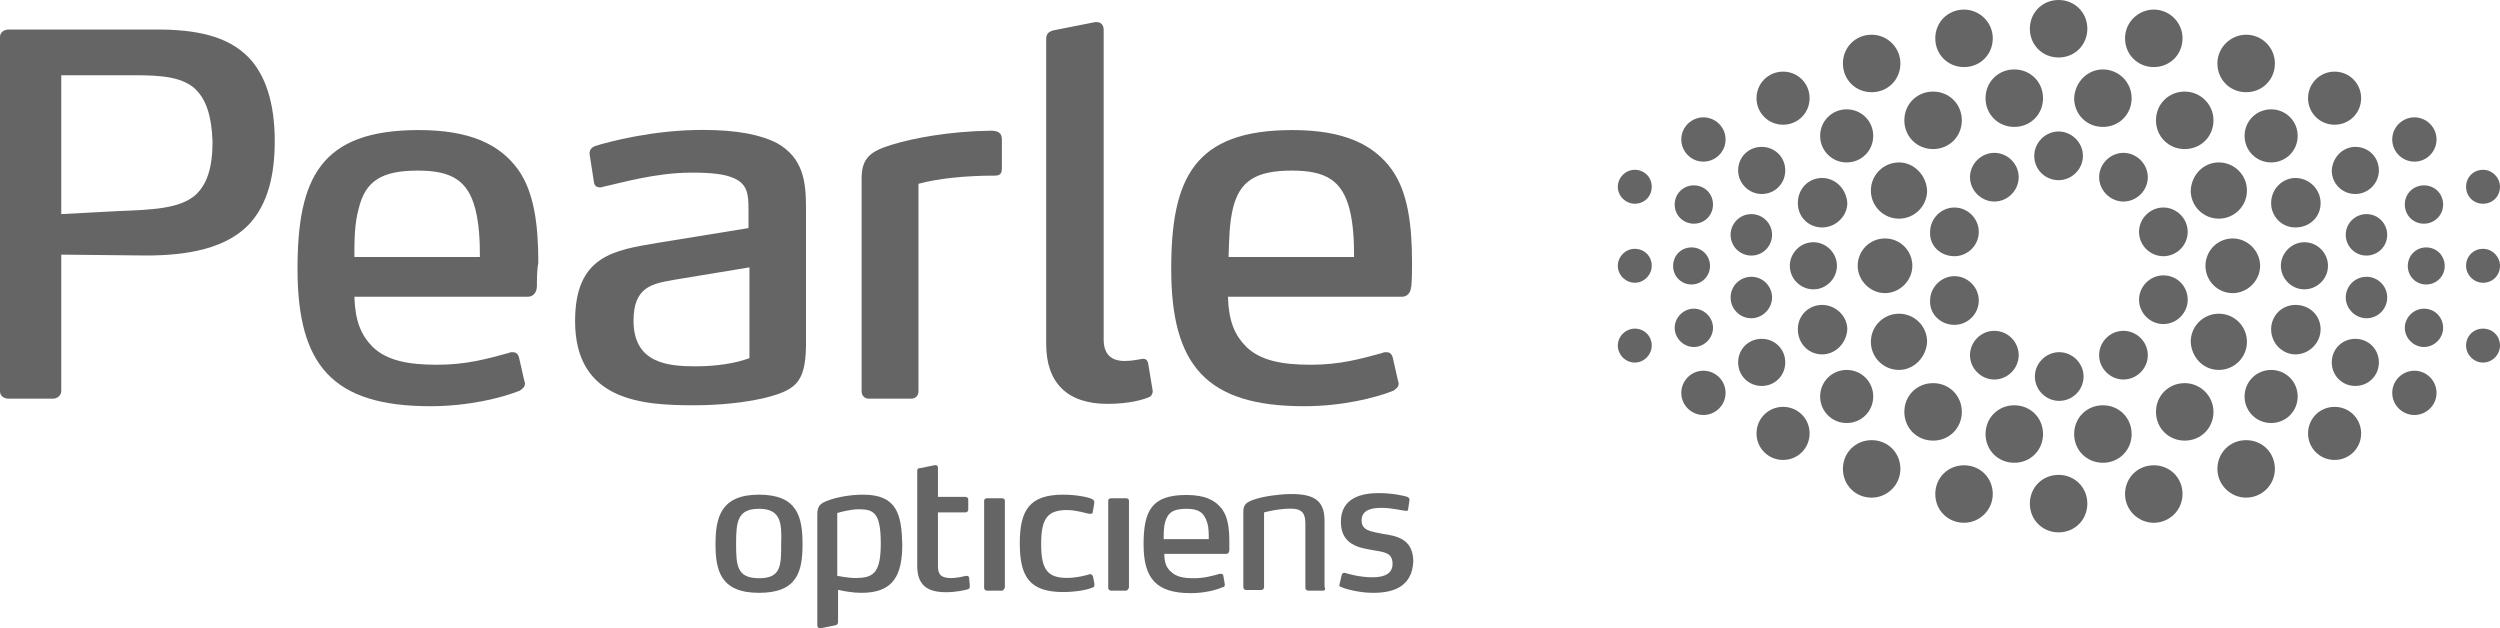 <svg viewBox="0 0 159.15 40" xmlns="http://www.w3.org/2000/svg" data-name="Laag 1" id="Laag_1">
  <defs>
    <style>
      .cls-1 {
        fill: #656565;
      }
    </style>
  </defs>
  <path d="M12.5,5.73c-.85-.85-2.26-.94-3.95-.94H3.9v8.84l3.57-.19c2.21-.09,3.95-.14,4.98-1.03.71-.66,1.08-1.69,1.08-3.38-.05-1.65-.42-2.68-1.03-3.29ZM15.75,14.38c-1.65,1.65-4.47,1.93-6.96,1.88l-4.89-.05v8.7c0,.24-.24.47-.52.47H.56c-.33,0-.56-.19-.56-.47V2.35c0-.28.24-.47.56-.47h9.45c2.4,0,4.47.38,5.83,1.79,1.03,1.08,1.65,2.82,1.65,5.31,0,2.02-.38,4.04-1.74,5.41Z" class="cls-1"></path>
  <path d="M30.27,13.35c-.47-1.88-1.55-2.49-3.67-2.49-2.3,0-3.34.66-3.76,2.4-.28.99-.28,2.07-.28,3.1h7.99c0-1.08-.05-2.07-.28-3.01ZM34.17,18.28c0,.28-.19.61-.56.61h-11.05c.05,1.55.42,2.44,1.17,3.2.89.85,2.21,1.13,4.09,1.13s3.2-.38,4.56-.75c.09-.05.19-.05.24-.05.19,0,.33.05.42.33l.33,1.46q.05.14.05.19c0,.24-.14.33-.33.47-1.18.47-3.29.99-5.69.99-6.25,0-8.46-2.63-8.46-8.74,0-5.78,1.46-8.84,7.71-8.84,3.24,0,5.17.89,6.35,2.54.99,1.41,1.27,3.43,1.27,5.92-.09.42-.09,1.08-.09,1.55Z" class="cls-1"></path>
  <path d="M47.71,17.02l-4.84.8c-1.32.24-2.54.42-2.54,2.59,0,2.73,2.21,2.91,3.95,2.91,1.32,0,2.54-.19,3.43-.52v-5.78ZM48.46,25.38c-1.03.23-2.54.42-4.28.42-3.2,0-7.57-.23-7.57-5.36,0-4.18,2.49-4.51,5.26-4.98l5.78-.94v-1.18c0-.94-.05-1.65-.99-2.02-.56-.24-1.36-.33-2.63-.33-2.3,0-4.51.66-5.59.89-.14.05-.19.05-.24.05-.14,0-.33-.05-.38-.28l-.28-1.79c-.05-.33.14-.47.33-.56.89-.28,3.71-1.03,6.86-1.03,2.26,0,3.76.33,4.75.85,1.65.94,1.83,2.44,1.83,4.09v8.84c-.05,2.35-.66,2.82-2.87,3.34Z" class="cls-1"></path>
  <path d="M54.85,11.37c0-1.32.56-1.74,1.93-2.16,1.36-.42,3.67-.85,6.25-.89.38,0,.75.05.75.56v1.83c0,.24-.05.47-.42.47-1.97,0-3.67.19-4.89.52v13.21c0,.28-.19.47-.47.47h-2.68c-.28,0-.47-.19-.47-.47v-13.54Z" class="cls-1"></path>
  <path d="M73.37,24.82c.05.14-.05.42-.24.47-.33.14-1.22.42-2.63.42-2.54,0-3.9-1.32-3.9-3.81V2.49c0-.33.14-.47.47-.56l2.63-.52h.14c.24,0,.42.19.42.47v19.74c0,1.13.71,1.36,1.32,1.36.47,0,.85-.09,1.18-.14.14,0,.28.05.33.28l.28,1.69Z" class="cls-1"></path>
  <path d="M85.92,13.35c-.47-1.88-1.55-2.49-3.67-2.49-2.3,0-3.34.66-3.76,2.4-.24.99-.24,2.02-.28,3.1h7.99c0-1.08-.05-2.07-.28-3.01ZM89.82,18.28c0,.28-.19.61-.56.61h-11.09c.05,1.55.42,2.44,1.18,3.2.89.85,2.21,1.13,4.09,1.13s3.2-.38,4.56-.75c.09-.05.19-.05.24-.05.19,0,.33.05.42.33l.33,1.46q.05.14.05.19c0,.24-.14.33-.33.47-1.18.47-3.29.99-5.69.99-6.25,0-8.46-2.63-8.46-8.74,0-5.78,1.46-8.84,7.71-8.84,3.24,0,5.17.89,6.35,2.54.99,1.41,1.27,3.43,1.27,5.92,0,.42,0,1.08-.05,1.55Z" class="cls-1"></path>
  <path d="M48.32,32.39c-1.36,0-1.46.8-1.46,2.21s.05,2.21,1.46,2.21,1.41-.8,1.41-2.21c.05-1.36-.05-2.21-1.41-2.21ZM48.32,37.74c-2.44,0-2.77-1.41-2.77-3.1s.33-3.15,2.77-3.15,2.77,1.41,2.77,3.15-.33,3.1-2.77,3.1Z" class="cls-1"></path>
  <path d="M61.72,37.27c.05.14,0,.19-.09.24-.19.05-.71.19-1.41.19-1.22,0-1.83-.47-1.83-1.69v-6.02c0-.14.05-.19.19-.19l.94-.19c.14,0,.19.05.19.19v1.83h1.74c.09,0,.19.05.19.19v.61c0,.09-.05.19-.19.19h-1.74v3.43c0,.56.24.75.85.75.33,0,.71-.09.94-.14.09,0,.14,0,.19.09l.05.52Z" class="cls-1"></path>
  <path d="M63.78,37.6h-.94c-.09,0-.19-.05-.19-.19v-5.55c0-.09.09-.14.19-.14h.94c.09,0,.19.05.19.14v5.55c-.05.09-.09.19-.19.19Z" class="cls-1"></path>
  <path d="M69.66,37.27c0,.09-.05.14-.14.14-.28.14-1.08.28-1.83.28-2.16,0-2.77-.99-2.77-3.1s.61-3.1,2.77-3.1c.75,0,1.55.14,1.83.28.05.05.14.05.14.19v.09l-.09.52c0,.09-.05.14-.14.14h-.09c-.24-.05-.85-.24-1.41-.24-1.27,0-1.65.56-1.65,2.16s.38,2.16,1.65,2.16c.56,0,1.13-.14,1.46-.24.09,0,.14.05.19.14l.09.47v.09Z" class="cls-1"></path>
  <path d="M71.68,37.6h-.94c-.09,0-.19-.05-.19-.19v-5.55c0-.09.09-.14.19-.14h.94c.09,0,.19.05.19.14v5.55c-.05.09-.09.19-.19.19Z" class="cls-1"></path>
  <path d="M76.85,33.28c-.19-.66-.56-.89-1.32-.89-.85,0-1.18.24-1.36.85-.09.33-.09.71-.09,1.08h2.87c0-.33,0-.71-.09-1.03ZM78.26,35.02c0,.09-.05.24-.19.24h-3.95c0,.56.14.89.42,1.13.33.33.8.42,1.46.42s1.13-.14,1.65-.28h.09s.14,0,.14.14l.09.52v.05c0,.09-.05.14-.14.14-.42.19-1.18.38-2.02.38-2.21,0-3.01-.94-3.01-3.1s.52-3.15,2.73-3.15c1.18,0,1.83.33,2.26.89.38.52.47,1.22.47,2.12v.52Z" class="cls-1"></path>
  <path d="M84.23,37.6h-.94c-.09,0-.19-.05-.19-.19v-4.09c0-.71-.28-.94-.94-.94-.75,0-1.5.19-1.69.24v4.75c0,.09-.05.19-.19.19h-.94c-.09,0-.19-.05-.19-.19v-4.79c0-.42.14-.61.75-.8.56-.19,1.6-.33,2.3-.33,1.41,0,2.12.38,2.12,1.69v4.23c.09.14,0,.23-.09.23Z" class="cls-1"></path>
  <path d="M87.43,37.74c-.99,0-1.88-.28-2.07-.38-.05,0-.14-.09-.09-.14l.14-.61c.05-.09.05-.14.14-.14h.09c.14.05.89.28,1.74.28.75,0,1.27-.23,1.27-.85,0-.75-.56-.75-1.32-.89-.8-.14-1.97-.33-1.97-1.79,0-1.55,1.36-1.83,2.4-1.83.94,0,1.69.19,1.83.24.09.05.14.09.14.19l-.09.61c0,.09-.05.09-.14.09-.14,0-.89-.19-1.55-.19s-1.27.14-1.27.8.61.7,1.32.85c.94.14,1.97.33,1.97,1.79-.09,1.55-1.22,1.97-2.54,1.97Z" class="cls-1"></path>
  <path d="M54.57,36.8c-.66,0-1.18-.14-1.27-.14v-4c.14-.05.85-.24,1.36-.24.94,0,1.41.19,1.41,2.16,0,1.74-.38,2.21-1.5,2.21ZM54.95,31.49c-.75,0-1.65.14-2.26.38-.52.19-.66.38-.66.89v7.05c0,.09.05.19.19.19l.94-.19c.09,0,.19-.09.19-.19v-2.07c.42.09.94.19,1.5.19,2.07,0,2.59-1.18,2.59-3.1-.05-1.88-.33-3.15-2.49-3.15Z" class="cls-1"></path>
  <path d="M120,15.18c-.99,0-1.74.8-1.74,1.74s.8,1.74,1.74,1.74,1.74-.8,1.74-1.74-.75-1.74-1.74-1.74Z" class="cls-1"></path>
  <path d="M115.44,15.42c-.85,0-1.5.71-1.5,1.5,0,.85.71,1.5,1.5,1.5.85,0,1.5-.71,1.5-1.5s-.66-1.5-1.5-1.5Z" class="cls-1"></path>
  <path d="M107.68,15.75c-.66,0-1.17.52-1.17,1.18s.52,1.18,1.17,1.18,1.18-.52,1.18-1.18-.52-1.18-1.18-1.18Z" class="cls-1"></path>
  <path d="M104.07,15.84c-.61,0-1.08.52-1.08,1.08,0,.61.52,1.08,1.08,1.08.61,0,1.08-.52,1.08-1.08,0-.61-.47-1.08-1.08-1.08Z" class="cls-1"></path>
  <path d="M131.05,0c-1.03,0-1.83.8-1.83,1.83s.8,1.83,1.83,1.83,1.83-.8,1.83-1.83-.8-1.83-1.83-1.83Z" class="cls-1"></path>
  <path d="M128.23,4.42c-1.03,0-1.83.8-1.83,1.83s.8,1.83,1.83,1.83,1.83-.8,1.83-1.83-.8-1.83-1.83-1.83Z" class="cls-1"></path>
  <path d="M117.56,6.96c-.94,0-1.69.75-1.69,1.69s.75,1.69,1.69,1.69,1.69-.75,1.69-1.69-.75-1.69-1.69-1.69Z" class="cls-1"></path>
  <path d="M116,11.33c-.89,0-1.55.7-1.55,1.6s.7,1.55,1.55,1.55,1.6-.71,1.6-1.55c-.05-.89-.75-1.6-1.6-1.6Z" class="cls-1"></path>
  <path d="M113.51,4.56c-.94,0-1.69.75-1.69,1.69s.75,1.69,1.69,1.69,1.69-.75,1.69-1.69-.75-1.69-1.69-1.69Z" class="cls-1"></path>
  <path d="M123.06,5.83c-1.03,0-1.83.8-1.83,1.83s.8,1.83,1.83,1.83,1.83-.8,1.83-1.83-.8-1.83-1.83-1.83Z" class="cls-1"></path>
  <path d="M120.89,10.34c-.99,0-1.79.8-1.79,1.79s.8,1.79,1.79,1.79,1.79-.8,1.79-1.79c-.05-.99-.85-1.79-1.79-1.79Z" class="cls-1"></path>
  <path d="M125.03.61c-1.03,0-1.83.8-1.83,1.83s.8,1.83,1.83,1.83,1.83-.8,1.83-1.83-.85-1.83-1.83-1.83Z" class="cls-1"></path>
  <path d="M119.15,2.21c-1.03,0-1.83.8-1.83,1.83s.8,1.83,1.83,1.83,1.83-.8,1.83-1.83-.85-1.83-1.83-1.83Z" class="cls-1"></path>
  <path d="M107.83,11.8c-.7,0-1.22.56-1.22,1.22,0,.7.56,1.22,1.22,1.22.71,0,1.22-.56,1.22-1.22,0-.71-.56-1.22-1.22-1.22Z" class="cls-1"></path>
  <path d="M111.49,13.63c-.75,0-1.32.61-1.32,1.32,0,.75.61,1.32,1.32,1.32.75,0,1.32-.61,1.32-1.32,0-.75-.61-1.32-1.32-1.32Z" class="cls-1"></path>
  <path d="M104.07,10.81c-.61,0-1.08.52-1.08,1.08,0,.61.52,1.08,1.08,1.08.61,0,1.08-.47,1.08-1.08s-.47-1.08-1.08-1.08Z" class="cls-1"></path>
  <path d="M112.15,9.35c-.85,0-1.5.66-1.5,1.5,0,.8.66,1.5,1.5,1.5s1.5-.66,1.5-1.5-.66-1.5-1.5-1.5Z" class="cls-1"></path>
  <path d="M108.44,7.47c-.75,0-1.41.61-1.41,1.41,0,.75.61,1.41,1.41,1.41.75,0,1.41-.61,1.41-1.41s-.66-1.41-1.41-1.41Z" class="cls-1"></path>
  <path d="M131.05,33.89c-1.03,0-1.83-.8-1.83-1.83s.8-1.83,1.83-1.83,1.83.8,1.83,1.83-.8,1.83-1.83,1.83Z" class="cls-1"></path>
  <path d="M116,22.56c-.89,0-1.55-.71-1.55-1.6s.7-1.55,1.55-1.55,1.6.71,1.6,1.55c-.05.89-.75,1.6-1.6,1.6Z" class="cls-1"></path>
  <path d="M113.51,29.28c-.94,0-1.69-.75-1.69-1.69s.75-1.69,1.69-1.69,1.69.75,1.69,1.69-.75,1.69-1.69,1.69Z" class="cls-1"></path>
  <path d="M120.89,23.55c-.99,0-1.79-.8-1.79-1.79s.8-1.79,1.79-1.79,1.79.8,1.79,1.79c-.05.99-.85,1.79-1.79,1.79Z" class="cls-1"></path>
  <path d="M125.03,33.28c-1.03,0-1.83-.8-1.83-1.83s.8-1.83,1.83-1.83,1.83.8,1.83,1.83-.85,1.83-1.83,1.83Z" class="cls-1"></path>
  <path d="M119.15,31.68c-1.03,0-1.83-.8-1.83-1.83s.8-1.83,1.83-1.83,1.83.8,1.83,1.83-.85,1.83-1.83,1.83Z" class="cls-1"></path>
  <path d="M111.49,20.26c-.75,0-1.32-.61-1.32-1.32,0-.75.61-1.32,1.32-1.32.75,0,1.32.61,1.32,1.32s-.61,1.32-1.32,1.32Z" class="cls-1"></path>
  <path d="M104.07,23.08c-.61,0-1.08-.52-1.08-1.08,0-.61.52-1.08,1.08-1.08.61,0,1.08.47,1.08,1.08,0,.56-.47,1.08-1.08,1.08Z" class="cls-1"></path>
  <path d="M108.44,26.42c-.75,0-1.41-.61-1.41-1.41,0-.75.61-1.41,1.41-1.41.75,0,1.41.61,1.41,1.41s-.66,1.41-1.41,1.41Z" class="cls-1"></path>
  <path d="M142.14,15.18c.94,0,1.74.8,1.74,1.74s-.8,1.74-1.74,1.74c-.99,0-1.74-.8-1.74-1.74s.75-1.74,1.74-1.74Z" class="cls-1"></path>
  <path d="M146.7,15.42c.85,0,1.5.71,1.5,1.5,0,.85-.71,1.5-1.5,1.5-.85,0-1.5-.71-1.5-1.5s.66-1.5,1.5-1.5Z" class="cls-1"></path>
  <path d="M154.45,15.75c.66,0,1.18.52,1.18,1.18s-.52,1.18-1.18,1.18-1.17-.52-1.17-1.18.52-1.18,1.17-1.18Z" class="cls-1"></path>
  <path d="M158.07,15.84c.61,0,1.08.52,1.08,1.08,0,.61-.47,1.08-1.08,1.08s-1.08-.52-1.08-1.08c0-.61.47-1.08,1.08-1.08Z" class="cls-1"></path>
  <path d="M133.87,4.42c.99,0,1.83.8,1.83,1.83s-.8,1.83-1.83,1.83-1.83-.8-1.83-1.83c.05-1.03.85-1.83,1.83-1.83Z" class="cls-1"></path>
  <path d="M144.58,6.96c.94,0,1.69.75,1.69,1.69s-.75,1.69-1.69,1.69-1.69-.75-1.69-1.69.75-1.69,1.69-1.69Z" class="cls-1"></path>
  <path d="M146.13,11.33c.85,0,1.6.7,1.6,1.6s-.71,1.55-1.6,1.55-1.55-.71-1.55-1.55c0-.89.71-1.6,1.55-1.6Z" class="cls-1"></path>
  <path d="M148.62,4.56c.94,0,1.69.75,1.69,1.69s-.75,1.69-1.69,1.69-1.69-.75-1.69-1.69.75-1.69,1.69-1.69Z" class="cls-1"></path>
  <path d="M139.08,5.83c.99,0,1.83.8,1.83,1.83s-.8,1.83-1.83,1.83-1.83-.8-1.83-1.83.8-1.83,1.83-1.83Z" class="cls-1"></path>
  <path d="M141.25,10.34c.99,0,1.79.8,1.79,1.79s-.8,1.79-1.79,1.79-1.79-.8-1.79-1.79c.05-.99.8-1.79,1.79-1.79Z" class="cls-1"></path>
  <path d="M137.11.61c.99,0,1.83.8,1.83,1.83s-.8,1.83-1.83,1.83-1.83-.8-1.83-1.83.85-1.83,1.83-1.83Z" class="cls-1"></path>
  <path d="M142.99,2.21c.99,0,1.83.8,1.83,1.83s-.8,1.83-1.83,1.83-1.83-.8-1.83-1.83.85-1.83,1.83-1.83Z" class="cls-1"></path>
  <path d="M154.31,11.8c.71,0,1.22.56,1.22,1.22,0,.7-.57,1.22-1.22,1.22-.71,0-1.22-.56-1.22-1.22,0-.71.56-1.22,1.22-1.22Z" class="cls-1"></path>
  <path d="M150.65,13.63c.75,0,1.32.61,1.32,1.32,0,.75-.61,1.32-1.32,1.32-.75,0-1.32-.61-1.32-1.32,0-.75.61-1.32,1.32-1.32Z" class="cls-1"></path>
  <path d="M158.07,10.81c.61,0,1.08.52,1.08,1.08,0,.61-.47,1.08-1.08,1.08s-1.08-.47-1.08-1.08.47-1.08,1.08-1.08Z" class="cls-1"></path>
  <path d="M149.94,9.35c.85,0,1.5.66,1.5,1.5,0,.8-.66,1.5-1.5,1.5s-1.5-.66-1.5-1.5c.05-.85.71-1.5,1.5-1.5Z" class="cls-1"></path>
  <path d="M153.7,7.47c.75,0,1.41.61,1.41,1.41,0,.75-.61,1.41-1.41,1.41-.75,0-1.41-.61-1.41-1.41s.66-1.41,1.41-1.41Z" class="cls-1"></path>
  <path d="M146.13,22.56c.85,0,1.6-.71,1.6-1.6s-.71-1.55-1.6-1.55-1.55.71-1.55,1.55c0,.89.71,1.6,1.55,1.6Z" class="cls-1"></path>
  <path d="M148.62,29.28c.94,0,1.69-.75,1.69-1.69s-.75-1.69-1.69-1.69-1.69.75-1.69,1.69.75,1.69,1.69,1.69Z" class="cls-1"></path>
  <path d="M141.25,23.55c.99,0,1.79-.8,1.79-1.79s-.8-1.79-1.79-1.79-1.79.8-1.79,1.79c.05.99.8,1.79,1.79,1.79Z" class="cls-1"></path>
  <path d="M137.11,33.28c.99,0,1.83-.8,1.83-1.83s-.8-1.83-1.83-1.83-1.83.8-1.83,1.83.85,1.83,1.83,1.83Z" class="cls-1"></path>
  <path d="M142.99,31.68c.99,0,1.83-.8,1.83-1.83s-.8-1.83-1.83-1.83-1.83.8-1.83,1.83.85,1.83,1.83,1.83Z" class="cls-1"></path>
  <path d="M150.65,20.26c.75,0,1.32-.61,1.32-1.32,0-.75-.61-1.32-1.32-1.32-.75,0-1.32.61-1.32,1.32s.61,1.32,1.32,1.32Z" class="cls-1"></path>
  <path d="M158.07,23.08c.61,0,1.08-.52,1.08-1.08,0-.61-.47-1.08-1.08-1.08s-1.08.47-1.08,1.08c0,.56.47,1.08,1.08,1.08Z" class="cls-1"></path>
  <path d="M153.7,26.42c.75,0,1.41-.61,1.41-1.41,0-.75-.61-1.41-1.41-1.41-.75,0-1.41.61-1.41,1.41s.66,1.41,1.41,1.41Z" class="cls-1"></path>
  <path d="M124.42,16.31c.85,0,1.55-.7,1.55-1.55s-.71-1.55-1.55-1.55-1.55.7-1.55,1.55c-.05.89.66,1.55,1.55,1.55Z" class="cls-1"></path>
  <path d="M126.96,12.83c.85,0,1.55-.71,1.55-1.55s-.7-1.55-1.55-1.55-1.55.71-1.55,1.55.71,1.55,1.55,1.55Z" class="cls-1"></path>
  <path d="M131.05,11.47c.85,0,1.55-.71,1.55-1.55s-.71-1.55-1.55-1.55-1.55.71-1.55,1.55c0,.89.71,1.55,1.55,1.55Z" class="cls-1"></path>
  <path d="M135.18,12.83c.85,0,1.55-.71,1.55-1.55s-.71-1.55-1.55-1.55-1.55.71-1.55,1.55.71,1.55,1.55,1.55Z" class="cls-1"></path>
  <path d="M136.17,14.76c0,.85.7,1.55,1.55,1.55s1.55-.7,1.55-1.55-.71-1.55-1.55-1.55-1.55.7-1.55,1.55Z" class="cls-1"></path>
  <path d="M137.72,17.53c-.85,0-1.55.71-1.55,1.55s.7,1.55,1.55,1.55,1.55-.71,1.55-1.55-.66-1.55-1.55-1.55Z" class="cls-1"></path>
  <path d="M135.18,21.06c-.85,0-1.55.7-1.55,1.55s.71,1.55,1.55,1.55,1.55-.7,1.55-1.55-.71-1.55-1.55-1.55Z" class="cls-1"></path>
  <path d="M132.64,23.97c0-.85-.71-1.55-1.55-1.55s-1.55.7-1.55,1.55.7,1.55,1.55,1.55,1.55-.7,1.55-1.55Z" class="cls-1"></path>
  <path d="M128.51,22.61c0-.85-.7-1.55-1.55-1.55s-1.55.7-1.55,1.55.71,1.55,1.55,1.55,1.55-.7,1.55-1.55Z" class="cls-1"></path>
  <path d="M124.42,20.68c.85,0,1.55-.7,1.55-1.55s-.71-1.55-1.55-1.55-1.55.71-1.55,1.55c-.05.85.66,1.55,1.55,1.55Z" class="cls-1"></path>
  <path d="M107.83,19.65c-.66,0-1.22.56-1.22,1.22s.56,1.22,1.22,1.22,1.22-.56,1.22-1.22-.56-1.22-1.22-1.22Z" class="cls-1"></path>
  <path d="M154.31,19.65c-.66,0-1.22.56-1.22,1.22s.56,1.22,1.22,1.22,1.22-.56,1.22-1.22-.52-1.22-1.22-1.22Z" class="cls-1"></path>
  <path d="M149.94,21.57c-.85,0-1.5.66-1.5,1.5s.66,1.5,1.5,1.5,1.5-.66,1.5-1.5-.66-1.5-1.5-1.5Z" class="cls-1"></path>
  <path d="M112.15,21.57c-.85,0-1.5.66-1.5,1.5s.66,1.5,1.5,1.5,1.5-.66,1.5-1.5-.66-1.5-1.5-1.5Z" class="cls-1"></path>
  <path d="M117.56,23.55c-.94,0-1.69.75-1.69,1.69s.75,1.69,1.69,1.69,1.69-.75,1.69-1.69-.75-1.69-1.69-1.69Z" class="cls-1"></path>
  <path d="M144.58,23.55c-.94,0-1.69.75-1.69,1.69s.75,1.69,1.69,1.69,1.69-.75,1.69-1.69-.75-1.69-1.69-1.69Z" class="cls-1"></path>
  <path d="M139.08,24.39c-1.03,0-1.83.8-1.83,1.83s.8,1.83,1.83,1.83,1.83-.8,1.83-1.83-.85-1.83-1.83-1.83Z" class="cls-1"></path>
  <path d="M123.06,24.39c-1.03,0-1.83.8-1.83,1.83s.8,1.83,1.83,1.83,1.83-.8,1.83-1.83-.8-1.83-1.83-1.83Z" class="cls-1"></path>
  <path d="M128.23,25.8c-1.03,0-1.83.8-1.83,1.83s.8,1.83,1.83,1.83,1.83-.8,1.83-1.83-.8-1.83-1.83-1.83Z" class="cls-1"></path>
  <path d="M133.87,25.8c-1.03,0-1.83.8-1.83,1.83s.8,1.83,1.83,1.83,1.83-.8,1.83-1.83-.8-1.83-1.83-1.83Z" class="cls-1"></path>
</svg>